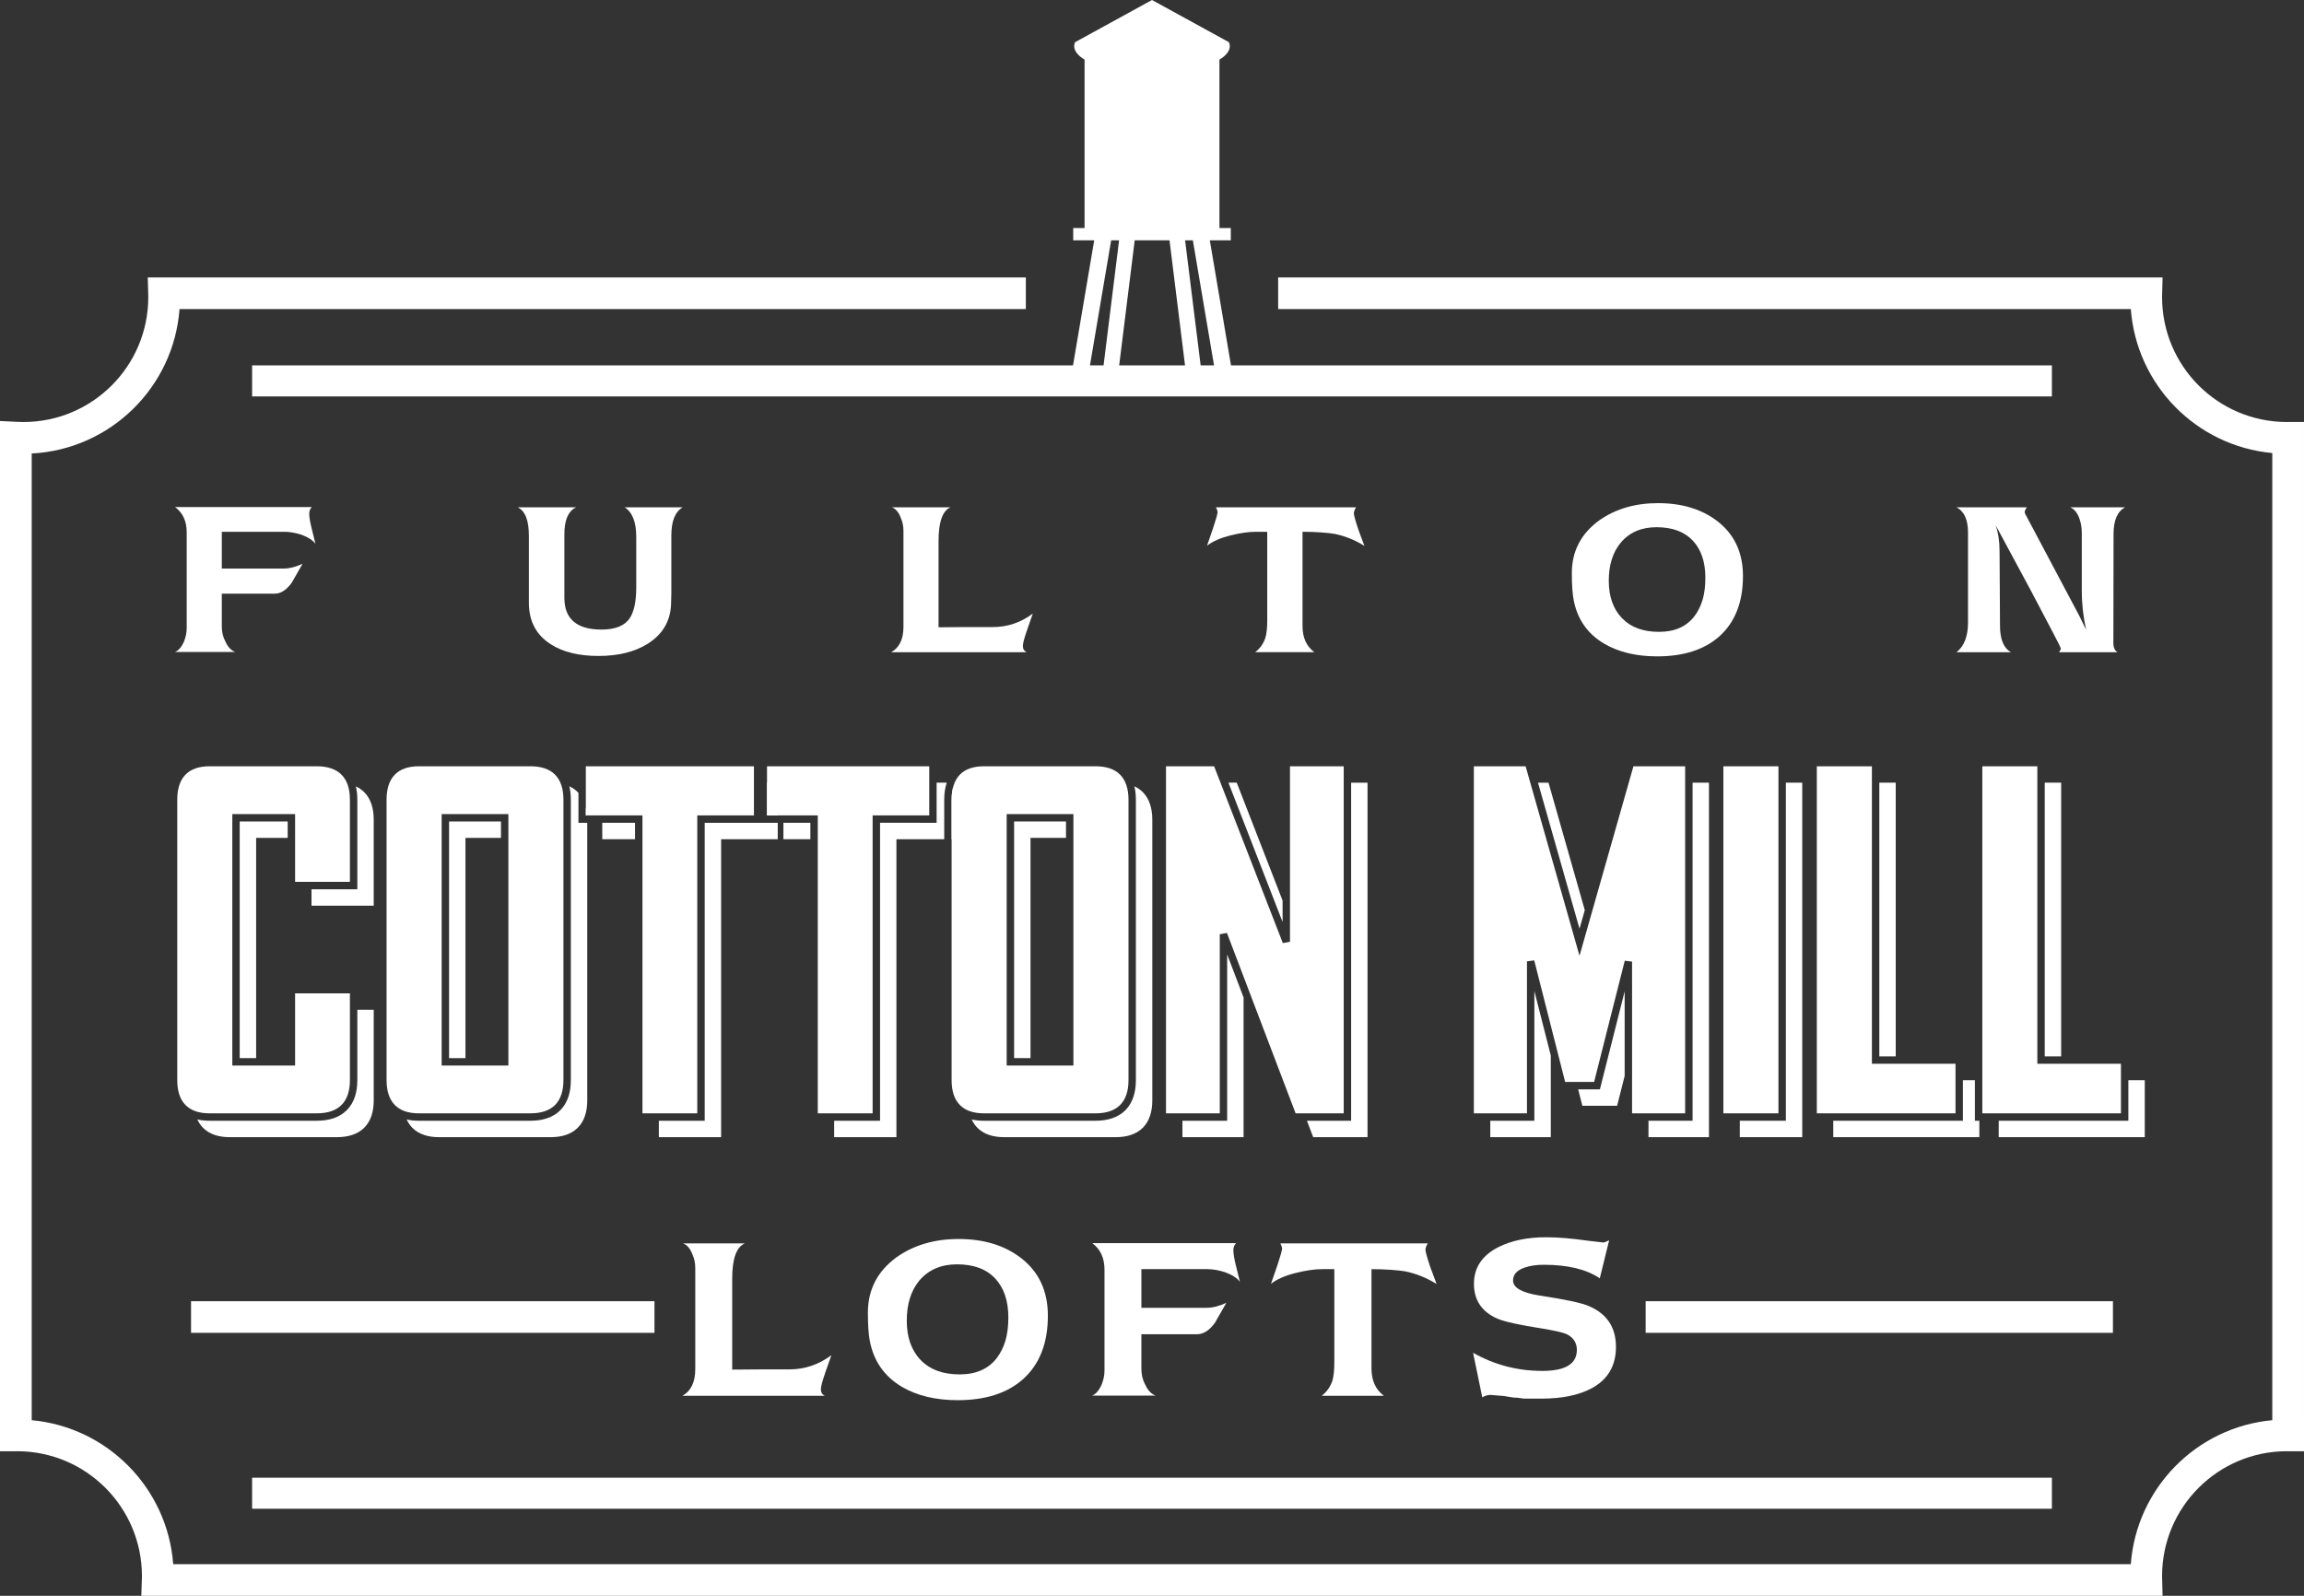 <?xml version="1.0" encoding="UTF-8"?><svg id="Layer_1" xmlns="http://www.w3.org/2000/svg" viewBox="0 0 799.729 553.996"><rect x="0" y="0" width="799.729" height="553.996" fill="#333333" stroke="none"/><defs><style>.cls-1{fill:#fff;}</style></defs><rect class="cls-1" x="87.51" y="512.988" width="624.711" height="10.771"/><path class="cls-1" d="M794.23,146.496c-.204,0-.349.005-.424.005l-.046.002c-23.917-.039-43.262-19.389-43.294-43.299,0-.307.013-.719.028-1.256l.145-5.644h-306.984v10.994h295.965c1.971,26.417,22.823,47.558,49.105,49.974v335.748c-26.282,2.416-47.135,23.568-49.113,49.978H60.118c-1.974-26.412-22.827-47.562-49.114-49.978V157.434c27.308-1.415,49.285-22.99,51.312-50.137h293.755v-10.994H51.291l.156,5.644c.015.548.024.961.024,1.256-.04,23.91-19.383,43.26-43.297,43.299-.784,0-1.576-.022-2.395-.062L0,146.152v357.653h5.495c.237,0,.38-.01.464-.01l.015-.006c23.911.041,43.256,19.389,43.295,43.305,0,.297-.009.701-.027,1.223l-.193,5.68h701.59l-.145-5.644c-.017-.543-.028-.961-.028-1.258.032-23.916,19.377-43.264,43.294-43.305l.017.006c.077,0,.231.01.453.01h5.498V146.496h-5.498Z"/><path class="cls-1" d="M422.578,133.816l5.722-.969-8.365-49.415h7.284v-4.274h-3.942V20.694c2.29-1.383,3.603-2.99,3.603-4.698,0-.454-.127-.896-.302-1.331h.03l-.039-.021c-.002-.003-.002-.006-.006-.011h-.022L399.862,0l-26.668,14.634h-.031c-.004.004-.004.011-.007.017l-.028.016h.022c-.169.434-.295.877-.295,1.331,0,1.707,1.312,3.315,3.604,4.698v58.464h-3.942v4.274h7.286l-8.371,49.415,5.718.969,8.536-50.384h2.753l-6.417,51.739,5.331.663,6.509-52.401h12.085l6.497,52.401,5.345-.663-6.435-51.739h2.695l8.53,50.383h0Z"/><rect class="cls-1" x="87.511" y="126.839" width="624.71" height="10.778"/><rect class="cls-1" x="571.214" y="451.715" width="162.195" height="10.98"/><rect class="cls-1" x="66.311" y="451.715" width="160.861" height="10.98"/><path class="cls-1" d="M241.332,475.305v-35.103c0-.803-.068-1.602-.228-2.385-.144-.785-.422-1.631-.835-2.541-.753-1.918-1.813-3.131-3.178-3.635h21.454c-2.927,1.213-4.397,5.305-4.397,12.277v31.541l9.934-.072h9.852c5.363,0,10.237-1.643,14.636-4.928l-2.119,6.066c-1.023,2.926-1.524,4.848-1.524,5.76,0,1.061.462,1.82,1.362,2.272h-49.424c2.979-1.668,4.465-4.748,4.465-9.252h0Z"/><path class="cls-1" d="M332.716,430.119c8.74,0,15.971,2.197,21.68,6.598,6.211,4.807,9.324,11.473,9.324,20.014,0,9.557-2.874,16.91-8.638,22.064-5.467,4.854-13.017,7.277-22.669,7.277-7.632,0-14.079-1.541-19.337-4.623-6.065-3.586-9.783-8.873-11.142-15.846-.46-2.277-.686-5.584-.686-9.932,0-7.986,3.338-14.402,10.014-19.26,5.96-4.195,13.111-6.293,21.454-6.293h0ZM333.088,477.127c5.721,0,10.038-1.922,12.964-5.764,1.319-1.766,2.304-3.777,2.964-6.024.649-2.25.983-4.92.983-8,0-5.76-1.526-10.271-4.583-13.533-3.061-3.26-7.469-4.893-13.229-4.893-5.563,0-9.934,1.9-13.125,5.687-2.873,3.488-4.317,8.111-4.317,13.877s1.603,10.312,4.817,13.648c3.207,3.33,7.72,5,13.526,5h0Z"/><path class="cls-1" d="M383.378,475.84v-35.027c0-4.096-1.417-7.178-4.251-9.25h49.888c-.609.709-.903,1.488-.903,2.35,0,1.315.294,3.158.903,5.537l1.365,5.529c-.954-1.311-2.679-2.426-5.153-3.33-2.227-.709-4.291-1.068-6.221-1.068h-22.823v13.422h22.672c2.08,0,4.344-.58,6.822-1.742l-3.936,6.9c-1.921,2.678-4,4.014-6.225,4.014h-19.334v12.131c0,.863.106,1.748.305,2.654.209.912.529,1.793.994,2.654.9,2.022,2.119,3.312,3.637,3.869h-22.058c1.256-.457,2.343-1.67,3.257-3.643.701-1.713,1.059-3.381,1.059-5h0Z"/><path class="cls-1" d="M445.034,433.455c-.057-.197-.095-.389-.119-.568-.018-.174-.186-.59-.491-1.246h51.176c-.453.656-.731,1.365-.823,2.119,0,.711.53,2.654,1.589,5.842l2.275,6.137c-3.495-2.17-7.136-3.635-10.925-4.396-1.203-.203-2.851-.377-4.926-.529-2.072-.152-4.316-.232-6.743-.232v34.426c0,4.246,1.434,7.43,4.321,9.549h-21.612c1.773-1.363,3.005-3.106,3.721-5.232.45-1.516.674-3.662.674-6.443v-32.301h-4.163c-2.684,0-5.818.455-9.397,1.369-3.593.908-6.397,2.148-8.423,3.715l2.198-6.367c1.006-3.031,1.562-4.979,1.669-5.84h0Z"/><path class="cls-1" d="M535.347,475.914c7.985,0,11.985-2.424,11.985-7.277,0-2.529-1.22-4.371-3.642-5.535-1.312-.555-4.093-1.186-8.344-1.895-7.826-1.213-13.008-2.352-15.534-3.41-5.471-2.377-8.199-6.422-8.199-12.131,0-5.662,2.887-9.934,8.649-12.814,4.542-2.223,10.011-3.336,16.381-3.336,4.093,0,8.965.404,14.621,1.211l5.245.609c.341,0,1.032-.254,2.039-.762l-3.258,13.193c-4.649-3.135-11.126-4.699-19.417-4.699-2.62,0-4.845.328-6.665.979-2.686.918-4.021,2.406-4.021,4.48,0,2.527,3.086,4.271,9.258,5.231,9.045,1.363,14.78,2.603,17.203,3.715,6.171,2.682,9.257,7.379,9.257,14.101,0,6.57-2.834,11.371-8.502,14.404-4.45,2.377-10.251,3.562-17.429,3.562h-5.92c-1.058-.154-1.841-.252-2.344-.307-.717,0-1.509-.07-2.397-.221-.879-.154-1.63-.279-2.239-.379l-4.693-.381c-.959,0-1.929.277-2.881.834l-3.184-15.465c7.382,4.193,15.394,6.291,24.028,6.291h0Z"/><path class="cls-1" d="M64.804,218.124v-33.3c0-3.892-1.345-6.819-4.033-8.791h47.429c-.579.672-.867,1.418-.867,2.235,0,1.25.288,3.002.867,5.257l1.294,5.261c-.919-1.245-2.552-2.304-4.898-3.17-2.121-.672-4.087-1.006-5.917-1.006h-21.691v12.755h21.553c1.969,0,4.133-.552,6.48-1.658l-3.742,6.556c-1.836,2.55-3.794,3.825-5.917,3.825h-18.375v11.53c0,.817.1,1.657.29,2.525.186.859.501,1.703.939,2.519.855,1.921,2.012,3.154,3.457,3.679h-20.975c1.206-.433,2.235-1.588,3.103-3.459.662-1.632,1.004-3.222,1.004-4.758h0Z"/><path class="cls-1" d="M200.008,176.101l-.93.51c-2.125,1.54-3.179,4.491-3.179,8.86v22.055c0,7.355,4.308,11.029,12.909,11.029,4.75,0,8.016-1.318,9.801-3.962.715-1.105,1.267-2.532,1.657-4.29.377-1.751.579-3.881.579-6.381v-17.508c0-5.193-1.345-8.628-4.045-10.312h20.183c-2.637,1.54-3.956,4.787-3.956,9.736v20.032l-.075,3.027c0,6.343-2.738,11.225-8.214,14.633-4.473,2.789-10.149,4.183-17.018,4.183-6.824,0-12.324-1.343-16.507-4.038-5.086-3.22-7.635-8.025-7.635-14.412v-23.281c0-5.333-1.293-8.628-3.895-9.879h20.324v-.002h0Z"/><path class="cls-1" d="M313.593,217.619v-33.372c0-.765-.075-1.526-.213-2.267-.152-.747-.415-1.551-.791-2.417-.727-1.825-1.735-2.977-3.028-3.462h20.398c-2.789,1.156-4.184,5.05-4.184,11.681v29.982l9.447-.076h9.369c5.085,0,9.72-1.556,13.903-4.685l-2.012,5.771c-.965,2.783-1.441,4.609-1.441,5.476,0,1.012.426,1.727,1.294,2.16h-46.991c2.83-1.583,4.249-4.514,4.249-8.791h0Z"/><path class="cls-1" d="M422.636,177.835c-.039-.194-.076-.372-.1-.54-.027-.17-.189-.565-.471-1.195h48.649c-.44.629-.705,1.301-.789,2.022,0,.673.501,2.524,1.506,5.552l2.158,5.833c-3.314-2.065-6.768-3.459-10.373-4.176-1.156-.193-2.714-.363-4.684-.509-1.975-.144-4.107-.214-6.42-.214v32.719c0,4.039,1.371,7.066,4.114,9.081h-20.543c1.683-1.293,2.864-2.952,3.53-4.973.439-1.437.654-3.481.654-6.122v-30.703h-3.971c-2.552,0-5.527.435-8.929,1.295-3.418.866-6.082,2.042-8.001,3.536l2.085-6.055c.966-2.89,1.493-4.735,1.582-5.551h0Z"/><path class="cls-1" d="M575.497,174.664c8.315,0,15.192,2.091,20.626,6.269,5.9,4.564,8.868,10.907,8.868,19.026,0,9.082-2.741,16.074-8.228,20.975-5.189,4.616-12.374,6.921-21.541,6.921-7.261,0-13.389-1.466-18.39-4.396-5.764-3.411-9.293-8.434-10.585-15.066-.44-2.16-.655-5.309-.655-9.442,0-7.588,3.18-13.694,9.509-18.304,5.677-3.993,12.471-5.983,20.395-5.983h0ZM575.861,219.346c5.439,0,9.538-1.821,12.32-5.476,1.257-1.683,2.187-3.592,2.816-5.728.626-2.139.94-4.671.94-7.605,0-5.476-1.457-9.765-4.357-12.867-2.917-3.096-7.11-4.648-12.588-4.648-5.274,0-9.437,1.803-12.458,5.408-2.736,3.315-4.12,7.711-4.12,13.187,0,5.482,1.532,9.804,4.584,12.975,3.054,3.173,7.335,4.755,12.862,4.755h0Z"/><path class="cls-1" d="M703.58,176.101c-.288.289-.553.773-.803,1.445,0,.477.2,1.01.575,1.583l18.391,34.672,2.372,4.83c-1.005-4.471-1.514-8.987-1.514-13.553v-20.032c0-1.827-.282-3.537-.858-5.118-.73-1.972-1.785-3.248-3.181-3.825h19.107c-2.689,1.395-4.043,4.473-4.043,9.231l-.064,37.838c0,1.632.476,2.713,1.443,3.239h-20.329c.434-.526.647-.985.647-1.37,0-.238-3.453-6.895-10.373-19.963l-12.259-22.772c.917,2.639,1.368,5.665,1.368,9.081l.152,25.8c0,4.761,1.268,7.832,3.817,9.225h-18.892c2.65-2.112,3.971-5.544,3.971-10.305v-31.208c0-4.516-1.344-7.446-4.037-8.796h24.509v-.001h0Z"/><path class="cls-1" d="M330.309,291.331h.504v-17.949c-.327,1.271-.502,2.684-.504,4.246v13.703Z"/><path class="cls-1" d="M203.347,280.244v2.819h.44c-.075-.989-.226-1.929-.44-2.819Z"/><polygon class="cls-1" points="161.562 290.875 173.89 290.875 173.89 285.181 155.875 285.181 155.875 367.33 161.562 367.33 161.562 290.875"/><rect class="cls-1" x="266.233" y="271.699" width="3.726" height="11.364"/><polygon class="cls-1" points="357.693 290.871 370.012 290.873 370.012 285.181 352 285.177 352 367.33 357.693 367.33 357.693 290.871"/><rect class="cls-1" x="709.737" y="271.699" width="5.703" height="95.022"/><rect class="cls-1" x="652.322" y="271.705" width="5.694" height="95.016"/><polygon class="cls-1" points="445.192 312.631 429.278 271.699 426.397 271.699 445.192 320.068 445.192 312.631"/><polygon class="cls-1" points="550.09 315.961 537.493 271.705 533.848 271.705 548.255 322.394 550.09 315.961"/><polygon class="cls-1" points="547.796 378.18 549.245 383.871 561.311 383.871 563.926 373.508 563.926 344.147 555.332 378.18 547.796 378.18"/><polygon class="cls-1" points="468.983 389.066 453.643 389.066 455.811 394.764 474.677 394.764 474.677 271.705 468.983 271.705 468.983 389.066"/><polygon class="cls-1" points="532.58 389.068 517.286 389.068 517.286 394.766 538.287 394.766 538.287 366.424 532.58 344.004 532.58 389.068"/><path class="cls-1" d="M393.745,272.963c.36,1.461.524,3.018.523,4.653l.002.011v97.318c.001.029.002.062,0,.115v.207l-.004.006c-.05,4.004-1.108,7.57-3.625,10.131-2.59,2.586-6.25,3.662-10.328,3.66,0,0-.015,0-.074.002h-38.77c-1.463,0-2.865-.144-4.184-.451.485,1.062,1.12,2.018,1.919,2.842,2.225,2.285,5.456,3.307,9.271,3.307h38.755c3.896.01,7.192-1,9.477-3.287,2.269-2.293,3.272-5.609,3.263-9.531v-97.337c.009-3.947-.994-7.268-3.263-9.585-.85-.86-1.849-1.539-2.961-2.06h0Z"/><polygon class="cls-1" points="425.952 389.068 410.429 389.068 410.429 394.766 431.649 394.766 431.649 346.262 425.952 331.322 425.952 389.068"/><path class="cls-1" d="M325.104,285.632l-19.636-.002v103.438h-15.927v5.697h21.612v-103.435h16.593v-13.703c-.002-2.123.27-4.123.876-5.928h-3.518v13.933h0Z"/><polygon class="cls-1" points="587.504 389.068 572.195 389.068 572.195 394.766 593.19 394.766 593.19 271.705 587.504 271.705 587.504 389.068"/><polygon class="cls-1" points="738.766 374.988 738.766 389.068 693.763 389.068 693.763 394.766 744.459 394.766 744.459 374.988 738.766 374.988"/><polygon class="cls-1" points="685.494 374.988 681.334 374.988 681.334 389.068 636.336 389.068 636.336 394.766 687.041 394.766 687.041 389.068 685.494 389.068 685.494 374.988"/><polygon class="cls-1" points="619.882 389.066 603.894 389.066 603.894 394.764 625.567 394.764 625.567 271.705 619.882 271.705 619.882 389.066"/><polygon class="cls-1" points="88.906 367.328 88.906 290.875 99.858 290.875 99.858 285.181 83.201 285.181 83.201 367.328 88.906 367.328"/><path class="cls-1" d="M124.032,374.965v.09c-.007,4.09-1.074,7.752-3.67,10.351-2.592,2.596-6.269,3.66-10.368,3.658,0,0-.015,0-.073.002h-37.237c-1.462,0-2.867-.144-4.185-.453.484,1.062,1.119,2.019,1.917,2.844,2.226,2.285,5.454,3.309,9.259,3.309h37.233c3.931.008,7.241-1.002,9.524-3.283,2.298-2.297,3.297-5.611,3.292-9.537v-31.408h-5.69v24.428h-.001,0Z"/><path class="cls-1" d="M123.516,272.986c.356,1.449.518,2.996.516,4.615v31.116h-15.904v5.689h21.594v-29.799c.006-3.949-.988-7.277-3.28-9.591-.838-.848-1.826-1.516-2.926-2.03h0Z"/><path class="cls-1" d="M200.785,275.258c-.073-.078-.136-.158-.212-.235-.852-.86-1.839-1.538-2.951-2.058.353,1.444.515,2.985.517,4.594,0,.005.002.029.002.07v97.452l-.002.012c-.014,4.072-1.071,7.715-3.641,10.314-2.576,2.586-6.236,3.662-10.316,3.66h-38.836c-1.464,0-2.872-.143-4.189-.451.484,1.062,1.118,2.02,1.917,2.844,2.225,2.287,5.456,3.309,9.262,3.309h38.761c3.906.008,7.2-1.002,9.467-3.289,2.287-2.293,3.281-5.607,3.277-9.533v-96.313h-3.057v-10.374h.002Z"/><rect class="cls-1" x="209.05" y="285.632" width="11.37" height="5.698"/><polygon class="cls-1" points="264.256 285.638 244.608 285.632 244.608 389.068 228.688 389.068 228.688 394.766 250.3 394.766 250.3 291.331 269.959 291.335 269.959 285.632 264.256 285.632 264.256 285.638"/><rect class="cls-1" x="271.925" y="285.632" width="9.355" height="5.698"/><path class="cls-1" d="M707.17,369.291v-103.279h-19.102v120.49h48.122v-17.213h-29.02v.002h0ZM447.758,326.928l-2.483.463-23.85-61.379h-16.703v120.49h18.668v-62.176l2.488-.451,23.833,62.621h16.698v-120.482h-18.65v60.914h-.001ZM549.493,327.449l-1.238,4.348-18.707-65.783h-17.967v120.488h18.436v-52.779l2.522-.32,10.731,42.199h10.052l10.643-42.092,2.534.318v52.674h18.428v-120.488h-17.954l-17.48,61.435h0ZM388.808,268.94c-1.945-1.973-4.835-2.924-8.507-2.928v-.002l-.021.002h-38.786c-3.597.004-6.448.958-8.347,2.932-1.923,1.998-2.834,4.935-2.838,8.683v97.337c.004,3.721.913,6.643,2.84,8.613,1.902,1.969,4.745,2.912,8.339,2.918h38.751s.014-.002.073-.002c3.669-.004,6.547-.951,8.498-2.902,1.959-1.978,2.895-4.899,2.897-8.617h.001v-97.347l-.001-.011c-.002-3.742-.941-6.688-2.898-8.676h0ZM372.588,369.906h-23.165v-87.302l23.165.003v87.299ZM649.747,266.014h-19.118v120.486h48.141v-17.211h-29.023v-103.275h0ZM598.19,386.496l19.117-.002v-120.48h-19.117v120.482h0ZM118.55,268.942c-1.963-1.977-4.871-2.926-8.585-2.93h-37.263c-3.598.005-6.438.958-8.347,2.934-1.917,1.992-2.825,4.913-2.829,8.641h0v97.411c.004,3.707.915,6.609,2.834,8.578,1.905,1.971,4.743,2.914,8.341,2.918h37.218s.016-.002.073-.002c3.698-.004,6.593-.941,8.555-2.908,1.973-1.969,2.909-4.881,2.909-8.59v-30.148h-19.023v25.057h-21.793v-87.296h21.793v23.535h19.023v-28.514h0v-.026c0-3.738-.932-6.673-2.907-8.658h0ZM192.678,268.94c-1.947-1.973-4.833-2.924-8.505-2.928v-.002l-.021.002h-38.789c-3.596.004-6.446.958-8.347,2.934-1.919,1.994-2.832,4.919-2.835,8.656v97.386c.003,3.709.917,6.619,2.84,8.59,1.903,1.971,4.745,2.912,8.345,2.918h38.744s.015-.002.07-.002c3.668-.004,6.549-.949,8.496-2.904,1.955-1.975,2.894-4.881,2.897-8.594v-.016c0-.016,0-.033.002-.059v-97.268c0-.005-.002-.023-.002-.063-.002-3.731-.936-6.665-2.897-8.65h0ZM176.465,369.906h-23.166v-87.299h23.166v87.299ZM203.347,283.063h19.651l-.002,103.437h19.037v-103.437l19.66.006v-17.057h-58.347v17.051h.001,0ZM266.233,283.063h17.623v103.437h19.036v-103.437h19.651v-17.051h-56.31v17.051Z"/></svg>